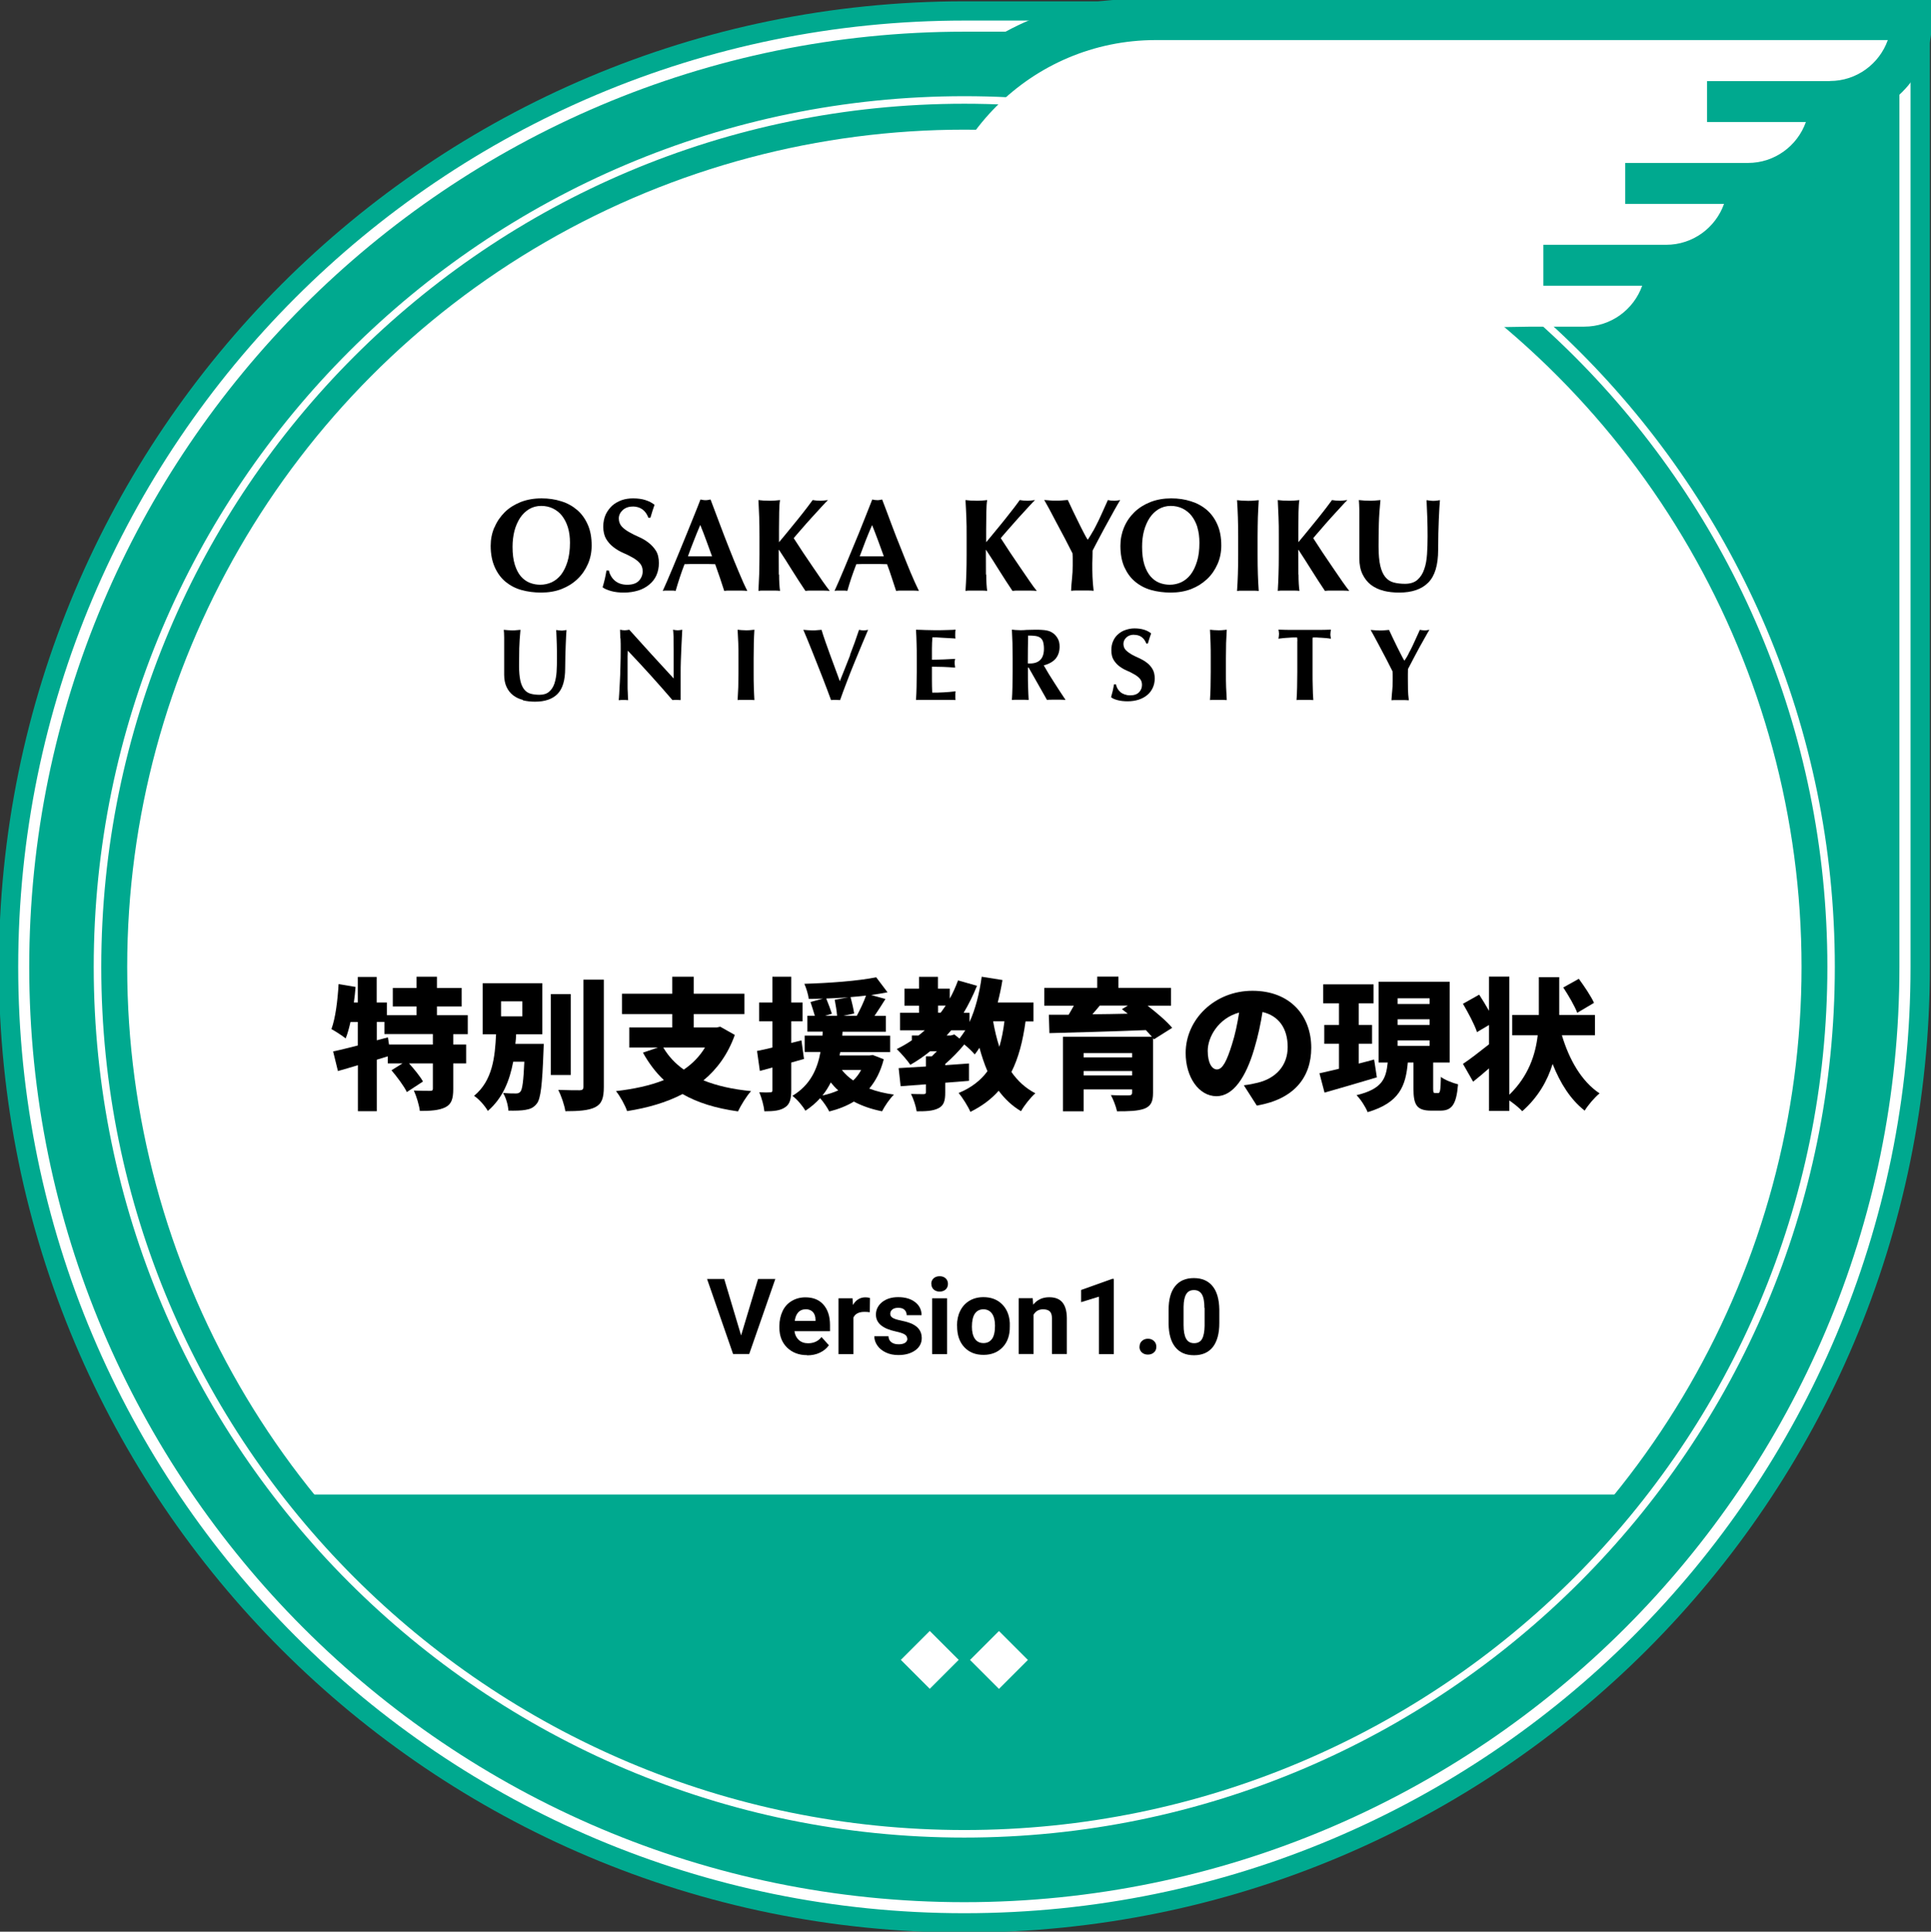 <?xml version="1.0" encoding="UTF-8"?><svg id="_03子ども_人理解" xmlns="http://www.w3.org/2000/svg" viewBox="0 0 204.8 204.85"><rect x="0" y="0" width="204.8" height="204.85" fill="#333333" stroke="none"/><defs><style>.cls-1{fill:none;}.cls-2{fill:#00a98f;}.cls-3{fill:#fff;}</style></defs><g id="_共通"><path class="cls-2" d="m102.28,204.94h0c-56.55,0-102.4-45.85-102.4-102.4H-.12c0-56.55,45.85-102.4,102.4-102.4h102.4s0,102.4,0,102.4c0,56.55-45.85,102.4-102.4,102.4Z"/><path class="cls-3" d="m201.45,3.36v99.18c0,54.69-44.49,99.18-99.18,99.18S3.1,157.22,3.1,102.54,47.59,3.36,102.28,3.36h99.18m1.18-1.18h-100.35C46.86,2.18,1.93,47.11,1.93,102.54h0c0,55.42,44.93,100.35,100.35,100.35h0c55.42,0,100.35-44.93,100.35-100.35V2.18h0Z"/><path class="cls-2" d="m120.18-.08c-15.6,0-28.22,12.62-28.22,28.22v19.54h61.74c0-4.79,3.89-8.68,8.68-8.68h5.64c5.31,0,9.73-3.83,10.67-8.87,4.39-.82,7.87-4.29,8.68-8.68,4.39-.82,7.87-4.29,8.68-8.68,5.04-.94,8.87-5.36,8.87-10.67V-.08h-84.75Z"/><path class="cls-3" d="m194.07,8.6h-13.02v4.34h10.48c-.9,2.53-3.31,4.34-6.14,4.34h-13.02v4.34h10.48c-.9,2.53-3.31,4.34-6.14,4.34h-13.02v4.34h10.48c-.9,2.53-3.31,4.34-6.14,4.34h-5.64c-3.33,0-61.38,1.26-63.69,3.33v-9.84c0-13.17,10.71-23.88,23.88-23.88h77.64c-.9,2.53-3.31,4.34-6.14,4.34Z"/><rect class="cls-1" x="-.12" y=".14" width="204.8" height="204.8"/><circle class="cls-3" cx="102.28" cy="102.54" r="88.79"/><path class="cls-3" d="m102.28,11c50.55,0,91.53,40.98,91.53,91.53s-40.98,91.54-91.53,91.54S10.74,153.09,10.74,102.54,51.73,11,102.28,11m0-.8C51.37,10.2,9.94,51.62,9.94,102.54s41.42,92.33,92.33,92.33,92.33-41.42,92.33-92.33S153.19,10.2,102.28,10.2h0Z"/><path class="cls-2" d="m32.88,158.49c15.99,20.81,41.13,34.22,69.4,34.22s53.41-13.42,69.4-34.22H32.88Z"/><path d="m52.45,55.92c.25-.61.62-1.14,1.08-1.6s1.03-.81,1.69-1.08c.67-.26,1.4-.39,2.22-.39.74,0,1.44.1,2.09.31.65.2,1.2.51,1.68.92.48.41.85.93,1.13,1.56.28.63.41,1.37.41,2.21,0,.7-.13,1.36-.4,1.97-.27.61-.63,1.14-1.11,1.59-.47.45-1.03.8-1.69,1.06-.65.25-1.37.37-2.16.37-.74,0-1.43-.09-2.08-.27-.65-.18-1.21-.48-1.7-.88-.48-.4-.86-.92-1.14-1.55-.28-.63-.43-1.38-.43-2.26,0-.69.13-1.34.39-1.95h0Zm7.78,0c-.15-.48-.36-.88-.62-1.22s-.59-.59-.97-.78c-.38-.18-.79-.27-1.24-.27-.48,0-.91.12-1.28.34-.38.23-.7.54-.96.93-.26.4-.46.86-.6,1.38-.13.53-.2,1.09-.2,1.69,0,.75.08,1.38.24,1.89s.37.92.64,1.24c.27.31.59.54.94.68.36.14.73.21,1.12.21.43,0,.82-.09,1.21-.26.38-.18.72-.45,1-.81.28-.37.51-.83.68-1.39s.26-1.22.26-1.99c0-.61-.07-1.15-.22-1.64h0Z"/><path d="m67.09,53.72c-.43,0-.78.13-1.05.38-.27.25-.41.55-.41.88s.11.63.31.85.47.42.79.6c.31.18.66.35,1.02.51.37.16.71.36,1.02.6.32.24.58.53.8.87.21.34.31.78.31,1.31,0,.46-.09.89-.26,1.28s-.43.72-.76.99c-.32.27-.71.49-1.17.63s-.96.22-1.52.22c-.5,0-.96-.05-1.35-.16-.4-.11-.7-.24-.91-.4.09-.32.18-.62.24-.9.06-.27.12-.57.17-.88h.26c.04.21.11.4.22.58.1.18.23.34.39.48.16.14.35.25.57.33.23.08.48.12.76.12.56,0,.97-.14,1.24-.42.26-.28.4-.62.4-1.01,0-.35-.1-.64-.31-.86-.2-.23-.46-.43-.77-.6-.31-.18-.64-.34-1.01-.5s-.7-.36-1.01-.6c-.31-.24-.56-.52-.77-.86-.2-.34-.31-.78-.31-1.31,0-.48.09-.91.26-1.29.18-.37.41-.68.69-.94.29-.25.62-.44,1-.58.38-.13.78-.19,1.2-.19.5,0,.95.06,1.32.18.38.12.7.29.97.5-.08.22-.15.43-.21.62-.06.2-.14.46-.23.76h-.21c-.3-.8-.86-1.2-1.69-1.2h0Z"/><path d="m79.23,62.66c-.23-.02-.44-.03-.64-.03h-1.19c-.2,0-.4,0-.59.03-.15-.46-.31-.92-.46-1.4-.16-.48-.33-.95-.5-1.43-.3,0-.6-.02-.9-.02-.3,0-.6,0-.89,0-.25,0-.49,0-.73,0-.24,0-.49.01-.73.02-.18.48-.36.95-.51,1.43s-.31.94-.43,1.4c-.12-.02-.22-.03-.33-.03h-.67c-.11,0-.24,0-.37.03.11-.25.26-.58.45-1.01.18-.43.39-.92.62-1.46.23-.54.47-1.12.72-1.74.26-.62.51-1.24.77-1.88.26-.63.51-1.26.76-1.88.25-.62.48-1.19.68-1.72.09.02.18.03.27.05s.17.02.27.02c.09,0,.18,0,.26-.02s.17-.03.27-.05c.3.79.62,1.64.96,2.55s.68,1.79,1.03,2.67c.34.87.68,1.7,1.01,2.48.33.79.62,1.45.9,1.99h0Zm-4.96-6.99c-.24.56-.47,1.11-.68,1.66-.22.55-.43,1.11-.63,1.67h2.56c-.21-.57-.41-1.12-.61-1.67-.2-.55-.41-1.1-.64-1.66h0Z"/><path d="m82.63,60.92c0,.73.04,1.31.1,1.74-.16-.02-.33-.03-.52-.03h-1.26c-.18,0-.36,0-.51.03.03-.58.06-1.17.08-1.78.01-.6.03-1.29.03-2.06v-1.91c0-.78-.01-1.47-.03-2.07-.02-.6-.05-1.2-.08-1.81.16.02.33.03.51.05.19.01.4.02.63.02s.44,0,.63-.02.36-.03.52-.05c-.05.28-.08.7-.09,1.26,0,.56-.02,1.18-.02,1.86v1.35c.31-.37.66-.78,1.02-1.23s.71-.88,1.05-1.29c.34-.42.64-.81.91-1.16.27-.35.47-.62.59-.79.13.02.26.03.39.05.13.01.26.02.39.02s.26,0,.4-.02c.14-.01.28-.03.44-.05-.16.16-.4.41-.73.77-.33.36-.68.74-1.05,1.15s-.73.81-1.06,1.2c-.34.38-.6.69-.79.92.3.46.63.96.99,1.52.37.55.73,1.09,1.09,1.61.36.53.69,1.01,1,1.46.31.44.56.78.74,1-.27-.02-.51-.03-.73-.03h-1.24c-.2,0-.4,0-.61.03-.48-.71-.94-1.43-1.4-2.16-.46-.74-.92-1.47-1.4-2.19h-.03c0,1.01,0,1.89.01,2.62h0Z"/><path d="m97.46,62.66c-.22-.02-.43-.03-.63-.03h-1.19c-.2,0-.4,0-.6.03-.15-.46-.31-.92-.46-1.4s-.32-.95-.5-1.43c-.3,0-.6-.02-.9-.02-.3,0-.6,0-.9,0-.25,0-.49,0-.73,0-.25,0-.49.01-.73.02-.18.48-.36.95-.52,1.43-.16.48-.3.94-.43,1.4-.11-.02-.22-.03-.33-.03h-.67c-.11,0-.23,0-.36.03.11-.25.26-.58.45-1.01.18-.43.39-.92.62-1.46.23-.54.46-1.12.72-1.74.26-.62.52-1.24.78-1.88.25-.63.51-1.26.75-1.88.25-.62.47-1.19.68-1.72.09.02.18.03.26.05.08.01.18.02.27.02s.18,0,.26-.02c.09-.01.18-.03.26-.05.31.79.62,1.64.96,2.55s.68,1.79,1.04,2.67c.34.87.68,1.7,1,2.48.33.79.63,1.45.9,1.99h0Zm-4.96-6.99c-.25.56-.47,1.11-.69,1.66-.21.55-.42,1.11-.63,1.67h2.56c-.2-.57-.41-1.12-.61-1.67-.2-.55-.42-1.1-.64-1.66h0Z"/><path d="m104.6,60.92c0,.73.04,1.31.1,1.74-.16-.02-.33-.03-.52-.03h-1.26c-.19,0-.36,0-.52.03.04-.58.07-1.17.09-1.78.02-.6.03-1.29.03-2.06v-1.91c0-.78,0-1.47-.03-2.07s-.05-1.2-.09-1.81c.16.02.33.03.52.05.18.01.39.02.63.02s.44,0,.63-.02c.19-.01.36-.03.52-.05-.05.28-.08.7-.09,1.26-.01.56-.02,1.18-.02,1.86v1.35c.31-.37.66-.78,1.02-1.23.37-.44.72-.88,1.05-1.29.33-.42.64-.81.91-1.16.27-.35.46-.62.58-.79.13.02.26.03.39.05.13.01.26.02.39.02s.26,0,.4-.02c.13-.01.28-.03.44-.05-.16.16-.4.41-.73.77-.33.36-.68.74-1.05,1.15s-.72.81-1.06,1.2c-.34.38-.6.69-.79.92.3.46.63.96.99,1.52.37.55.73,1.09,1.09,1.61s.69,1.01,1,1.46.55.78.74,1c-.27-.02-.51-.03-.73-.03h-1.24c-.19,0-.4,0-.61.03-.48-.71-.94-1.43-1.4-2.16-.46-.74-.92-1.47-1.4-2.19h-.02c0,1.01,0,1.89.01,2.62h0Z"/><path d="m115.94,56.32c.18-.34.37-.7.55-1.07.18-.37.35-.75.52-1.13.17-.38.33-.74.49-1.09.11.02.21.03.31.05.11.01.22.02.33.02s.22,0,.33-.02.22-.03.34-.05c-.16.26-.36.6-.6,1.03-.24.42-.49.88-.76,1.38-.27.49-.55,1-.82,1.52-.27.51-.53.99-.75,1.43,0,.22,0,.45-.01.68s-.02.46-.02.69c0,.48,0,.95.02,1.42.02.47.06.96.12,1.47-.19-.02-.39-.03-.6-.03h-1.19c-.2,0-.39,0-.6.03.02-.43.05-.87.1-1.32.05-.45.07-.9.07-1.35,0-.21,0-.43,0-.65,0-.22,0-.43-.02-.65-.23-.46-.5-.99-.8-1.56-.31-.58-.6-1.13-.89-1.67-.28-.54-.55-1.03-.78-1.48-.24-.43-.41-.75-.53-.95.22.02.43.03.63.05s.41.02.63.02.42,0,.62-.02.41-.03.62-.05c.16.34.34.73.54,1.15.2.42.4.83.6,1.23.19.4.38.76.55,1.09s.3.57.41.73h.03c.18-.27.37-.58.56-.92h0Z"/><path d="m119.22,55.92c.25-.61.62-1.14,1.09-1.6s1.03-.81,1.7-1.08c.67-.26,1.4-.39,2.21-.39.75,0,1.44.1,2.09.31.65.2,1.21.51,1.69.92.47.41.85.93,1.12,1.56.28.63.41,1.37.41,2.21,0,.7-.13,1.36-.4,1.97-.27.61-.63,1.14-1.11,1.59s-1.03.8-1.69,1.06c-.66.25-1.37.37-2.16.37-.74,0-1.43-.09-2.08-.27-.64-.18-1.21-.48-1.69-.88-.49-.4-.86-.92-1.15-1.55-.28-.63-.42-1.38-.42-2.26,0-.69.13-1.34.38-1.95h0Zm7.78,0c-.15-.48-.36-.88-.62-1.22-.27-.34-.59-.59-.97-.78-.38-.18-.8-.27-1.24-.27-.48,0-.9.12-1.28.34-.38.23-.7.54-.96.93-.26.4-.46.86-.6,1.38s-.2,1.09-.2,1.69c0,.75.08,1.38.24,1.89.16.51.38.92.65,1.24.27.31.58.54.93.68.36.14.73.21,1.12.21.42,0,.82-.09,1.2-.26.38-.18.72-.45,1-.81s.51-.83.68-1.39c.18-.56.26-1.22.26-1.99,0-.61-.07-1.15-.22-1.64h0Z"/><path d="m131.29,54.85c-.02-.6-.05-1.2-.09-1.81.17.02.33.03.52.05.18.01.4.02.63.02s.44,0,.63-.02c.18-.01.36-.03.52-.05-.04.61-.06,1.21-.09,1.81-.01.6-.03,1.29-.03,2.07v1.91c0,.78.01,1.46.03,2.06.02.61.05,1.19.09,1.78-.16-.02-.33-.03-.52-.03h-1.26c-.19,0-.36,0-.52.03.04-.58.07-1.17.09-1.78.02-.6.03-1.29.03-2.06v-1.91c0-.78-.01-1.47-.03-2.07h0Z"/><path d="m137.72,60.92c0,.73.04,1.31.1,1.74-.16-.02-.33-.03-.52-.03h-1.26c-.18,0-.36,0-.52.03.04-.58.06-1.17.08-1.78.02-.6.03-1.29.03-2.06v-1.91c0-.78,0-1.47-.03-2.07-.02-.6-.05-1.2-.08-1.81.16.02.33.03.52.05.19.01.4.02.63.02s.44,0,.62-.02c.19-.01.37-.03.52-.05-.05.28-.07.7-.09,1.26-.01.56-.02,1.18-.02,1.86v1.35c.31-.37.66-.78,1.02-1.23s.72-.88,1.05-1.29c.34-.42.64-.81.91-1.16.27-.35.47-.62.59-.79.13.02.26.03.39.05.14.01.27.02.4.02s.26,0,.4-.02c.13-.01.28-.03.44-.05-.16.16-.41.41-.73.77-.33.36-.68.74-1.05,1.15-.37.41-.72.81-1.05,1.2-.34.38-.6.69-.79.92.3.46.63.96.99,1.52.37.55.73,1.09,1.09,1.61s.69,1.01,1,1.46c.31.44.56.78.74,1-.27-.02-.51-.03-.73-.03h-1.24c-.2,0-.4,0-.61.03-.48-.71-.94-1.43-1.4-2.16-.46-.74-.93-1.47-1.4-2.19h-.03c0,1.01,0,1.89.01,2.62h0Z"/><path d="m146.76,62.65c-.52-.12-.97-.34-1.36-.63-.38-.3-.68-.68-.9-1.14-.22-.46-.33-1.02-.33-1.69,0-.37,0-.71,0-1s0-.57,0-.82,0-.49,0-.73,0-.48,0-.73c0-.75,0-1.36,0-1.83-.01-.47-.03-.82-.05-1.05.19.02.38.03.57.05.2.01.39.02.58.02s.37,0,.57-.02c.19-.01.39-.03.57-.05-.09.9-.15,1.74-.17,2.53-.02.78-.03,1.57-.03,2.37,0,.85.06,1.54.18,2.06.12.53.31.93.54,1.21.24.29.53.47.88.57.35.09.74.14,1.2.14.56,0,1-.14,1.32-.42.32-.28.56-.65.72-1.12.17-.47.26-1,.3-1.6.04-.6.06-1.23.06-1.88s-.01-1.29-.03-1.93-.05-1.28-.08-1.92c.13.02.26.03.38.05s.24.02.34.02c.12,0,.24,0,.35-.02.12-.01.23-.03.35-.05-.01.2-.04.48-.06.83-.02.34-.04.74-.06,1.2-.02.45-.03.95-.05,1.49,0,.55-.02,1.12-.02,1.73,0,1.63-.35,2.79-1.05,3.49-.7.71-1.73,1.06-3.08,1.06-.6,0-1.15-.06-1.67-.19h0Z"/><path d="m55.48,74.23c-.4-.1-.75-.26-1.05-.49-.3-.23-.53-.52-.7-.88-.17-.36-.26-.8-.26-1.31,0-.29,0-.55,0-.77,0-.23,0-.44,0-.64s0-.38,0-.56,0-.37,0-.56c0-.59,0-1.06,0-1.42,0-.36-.02-.63-.04-.81.15.01.3.02.45.04.15,0,.3.02.44.02s.3,0,.44-.02c.15-.01.3-.02.44-.04-.07.7-.11,1.36-.13,1.96-.01.6-.02,1.22-.02,1.84,0,.66.05,1.19.14,1.6.09.4.24.72.42.94.18.22.41.37.68.44.27.07.58.11.93.11.43,0,.78-.11,1.02-.33.25-.21.44-.5.56-.86.12-.37.2-.78.23-1.24.03-.47.04-.95.04-1.46s0-.99-.02-1.49c-.01-.49-.04-.99-.06-1.49.1.01.2.02.29.04.09,0,.18.02.26.02.1,0,.18,0,.27-.02.09-.01.18-.02.27-.04,0,.16-.03.37-.04.64-.01.27-.03.58-.04.93s-.03.74-.04,1.16c-.01.43-.02.87-.02,1.34,0,1.26-.27,2.16-.81,2.71s-1.34.82-2.39.82c-.46,0-.9-.05-1.3-.15h0Z"/><path d="m65.79,67.68c-.01-.34-.02-.64-.03-.9.2.04.37.06.49.06s.29-.02.49-.06c.79.87,1.56,1.73,2.34,2.59.77.85,1.56,1.71,2.37,2.58v-2c0-.36,0-.7,0-1.05,0-.35,0-.66-.01-.95,0-.29,0-.54-.02-.74-.01-.21-.02-.36-.04-.43.2.04.37.06.49.06s.29-.02.49-.06c-.04.66-.07,1.25-.09,1.79s-.04,1.03-.06,1.5-.02.93-.02,1.4c0,.46,0,.95,0,1.47v1.3c-.14-.01-.29-.02-.44-.02-.16,0-.3,0-.43.02-1.49-1.73-3.07-3.49-4.74-5.24,0,.21-.01.42-.02.63,0,.21,0,.42,0,.64v1.26c0,.43,0,.8,0,1.11,0,.31,0,.56.02.77,0,.21.01.38.02.52,0,.13.01.24.02.32-.09-.01-.18-.02-.26-.02h-.25c-.16,0-.33,0-.49.02.01-.06.03-.26.05-.62.02-.35.05-.79.07-1.29.03-.51.05-1.06.06-1.66.02-.6.03-1.17.03-1.72,0-.5,0-.92-.02-1.26h0Z"/><path d="m78.3,68.19c-.02-.47-.04-.93-.07-1.41.12.01.26.02.4.04.14,0,.31.02.49.02s.34,0,.49-.02c.14-.01.28-.02.4-.04-.03.47-.05.94-.06,1.41s-.02,1-.02,1.6v1.48c0,.6,0,1.13.02,1.6.01.47.04.92.06,1.37-.12-.01-.26-.02-.4-.02h-.98c-.14,0-.28,0-.4.02.03-.45.05-.91.07-1.37.01-.47.02-1,.02-1.6v-1.48c0-.6,0-1.13-.02-1.6h0Z"/><path d="m90.15,69.46c.36-.92.68-1.82.96-2.67.18.04.34.06.48.06s.3-.02.48-.06c-.18.43-.4.94-.65,1.54-.25.6-.52,1.24-.79,1.91-.28.68-.55,1.36-.81,2.05-.27.69-.51,1.35-.72,1.95-.14-.01-.31-.02-.48-.02s-.33,0-.48.02c-.11-.29-.24-.64-.39-1.05-.16-.42-.32-.85-.5-1.31-.18-.47-.37-.94-.56-1.42-.19-.48-.38-.95-.56-1.41s-.35-.87-.51-1.26c-.16-.39-.3-.73-.42-1,.17.01.33.02.49.04.16,0,.32.02.49.02s.32,0,.47-.02c.16-.01.32-.02.48-.04.12.4.26.83.42,1.28.16.45.32.91.49,1.37.17.46.34.93.52,1.41.17.47.35.93.51,1.39.37-.92.74-1.84,1.1-2.77h0Z"/><path d="m97.21,68.19c-.01-.47-.03-.93-.06-1.41.33,0,.65.02.97.03s.64.02.97.02c.53,0,1.01,0,1.42-.02.42-.01.7-.02.84-.04-.03.12-.04.27-.04.46,0,.11,0,.2,0,.27,0,.06.02.13.03.21-.21-.01-.44-.03-.69-.04-.25-.02-.49-.03-.73-.04-.23-.02-.45-.03-.63-.04-.19,0-.32,0-.4,0-.03.4-.05.79-.05,1.18,0,.4,0,.79,0,1.19.47,0,.89-.02,1.28-.03.38-.02.77-.04,1.18-.06-.02.12-.03.21-.05.28,0,.06,0,.13,0,.2,0,.06,0,.12.02.18,0,.06.02.15.03.27-.82-.07-1.65-.1-2.46-.1,0,.23,0,.47,0,.69,0,.24,0,.47,0,.7,0,.47.01.92.03,1.36.42,0,.82,0,1.23-.03.42-.02.83-.06,1.25-.11-.01.08-.02.15-.03.22,0,.06,0,.15,0,.27s0,.21,0,.27c0,.06.02.12.03.16-.19,0-.43-.01-.72-.01-.29,0-.68,0-1.18,0h-1.72c-.16,0-.28,0-.37,0-.08,0-.15,0-.21.01.03-.45.05-.91.06-1.37,0-.47.02-1,.02-1.6v-1.48c0-.6,0-1.13-.02-1.6h0Z"/><path d="m109.02,70.82v.44c0,.6,0,1.13.02,1.6.01.47.04.92.06,1.37-.12-.01-.25-.02-.4-.02h-.98c-.14,0-.28,0-.4.02.03-.45.05-.91.06-1.37,0-.47.02-1,.02-1.6v-1.48c0-.6-.01-1.13-.02-1.6-.02-.47-.04-.93-.06-1.41.12.01.26.02.4.04.15,0,.31.02.49.02.19,0,.42,0,.67-.03.25-.01.55-.02.92-.02.27,0,.51,0,.71.02.19.01.36.03.5.06.14.03.26.06.37.11.1.05.2.1.3.17.22.16.39.36.51.59.13.23.19.51.19.84,0,.53-.15.96-.43,1.29-.29.33-.71.56-1.25.7.35.62.72,1.23,1.12,1.84.39.62.79,1.22,1.19,1.82-.17-.01-.33-.02-.49-.02h-.99c-.16,0-.32,0-.49.02l-1.94-3.42h-.1Zm1.61-2.76c-.06-.19-.17-.33-.3-.43-.14-.1-.31-.16-.52-.19-.21-.03-.47-.04-.77-.04-.02.98-.03,1.97-.03,2.95.04,0,.08.01.12.01.04,0,.07,0,.11,0,.48,0,.85-.13,1.1-.39.25-.25.38-.65.38-1.17,0-.32-.04-.57-.1-.76h0Z"/><path d="m120.27,67.31c-.33,0-.61.1-.81.29s-.31.42-.31.68.09.49.25.66c.17.17.37.32.61.46.25.13.51.27.8.39.28.13.55.28.8.47.25.18.45.41.61.67.16.26.25.6.25,1.02,0,.36-.07.69-.21.99s-.33.56-.59.77c-.25.21-.55.37-.91.49-.35.11-.74.17-1.17.17-.39,0-.74-.04-1.05-.12-.31-.08-.54-.18-.7-.31.07-.25.13-.49.18-.69.05-.21.09-.44.13-.68h.21c.03.16.08.31.16.45.08.13.18.26.31.37.12.11.27.19.44.25.17.06.37.1.58.1.43,0,.75-.11.96-.33s.31-.48.31-.78c0-.28-.08-.5-.24-.67-.16-.18-.36-.33-.6-.46-.23-.14-.5-.27-.78-.39-.29-.12-.55-.28-.79-.46-.24-.18-.43-.4-.6-.67-.16-.26-.24-.6-.24-1.02,0-.37.06-.71.2-1,.13-.29.31-.53.54-.72.23-.2.49-.35.78-.44.3-.1.6-.16.93-.16.39,0,.73.05,1.02.14.3.09.55.23.75.39-.06.17-.12.33-.17.49-.05.15-.11.35-.18.59h-.16c-.24-.62-.67-.93-1.32-.93h0Z"/><path d="m128.39,68.19c-.01-.47-.04-.93-.06-1.41.12.01.25.02.4.04.14,0,.31.02.49.02s.34,0,.49-.02c.14-.01.28-.02.4-.04-.03.47-.05.94-.07,1.41-.01.47-.02,1-.02,1.6v1.48c0,.6,0,1.13.02,1.6.02.47.04.92.07,1.37-.12-.01-.26-.02-.4-.02h-.98c-.15,0-.28,0-.4.02.03-.45.05-.91.06-1.37.01-.47.02-1,.02-1.6v-1.48c0-.6,0-1.13-.02-1.6h0Z"/><path d="m137.6,67.98c0-.18-.02-.3-.03-.38-.11,0-.25,0-.4,0-.16,0-.33.02-.51.03-.18,0-.37.03-.55.04-.19.02-.37.04-.52.06.01-.08.03-.16.04-.24s.02-.16.02-.24c0-.08,0-.16-.02-.24,0-.08-.02-.16-.04-.24.25,0,.47.01.67.02.2,0,.4.01.61.01.21,0,.43,0,.67,0,.25,0,.54,0,.87,0s.63,0,.88,0c.24,0,.46,0,.66,0,.21,0,.4,0,.59-.01.19,0,.4-.01.62-.02-.01.08-.02.16-.04.24,0,.08-.02.16-.02.24,0,.08,0,.16.02.24.01.08.02.16.04.24-.14-.02-.31-.04-.49-.06-.18-.01-.36-.03-.54-.04-.18,0-.34-.02-.5-.03-.16,0-.29,0-.4,0,0,.04-.01.09-.02.15,0,.06,0,.14,0,.23v3.29c0,.6,0,1.13.02,1.6,0,.47.03.92.06,1.37-.12-.01-.25-.02-.4-.02h-.98c-.14,0-.28,0-.4.02.03-.45.05-.91.06-1.37.01-.47.02-1,.02-1.6v-2.71c0-.21,0-.4,0-.58h0Z"/><path d="m149.38,69.33c.15-.26.29-.54.43-.83.13-.29.27-.58.4-.87.13-.3.26-.57.38-.84.08.01.16.02.24.04.08,0,.17.02.26.02s.17,0,.25-.02c.08-.01.17-.02.26-.04-.12.2-.28.47-.46.8-.18.33-.38.69-.6,1.07-.21.38-.42.78-.63,1.18-.21.4-.41.77-.58,1.11,0,.18,0,.35-.01.53,0,.18,0,.36,0,.54,0,.37,0,.73.01,1.1.01.36.04.74.09,1.14-.15-.01-.31-.02-.46-.02h-.92c-.15,0-.31,0-.46.02.02-.33.04-.67.08-1.02s.05-.69.05-1.05v-.5c0-.17,0-.34-.02-.5-.18-.37-.39-.77-.62-1.22-.24-.44-.47-.88-.68-1.29-.22-.42-.42-.8-.61-1.14-.19-.34-.32-.58-.41-.74.17.01.33.02.49.04.16,0,.32.02.49.02s.33,0,.48-.02c.16-.01.31-.02.49-.04.12.27.26.56.42.89.16.32.31.64.46.95.15.31.29.59.43.85.13.25.23.44.31.56h.02c.15-.21.29-.44.43-.71h0Z"/><g id="_アウトライン"><path d="m78.6,141.62l1.8-5.99h1.83l-2.77,7.96h-1.71l-2.76-7.96h1.82l1.79,5.99Z"/><path d="m85.6,143.71c-.87,0-1.57-.27-2.12-.8-.54-.53-.82-1.24-.82-2.13v-.15c0-.59.12-1.12.34-1.59s.55-.83.98-1.08c.42-.25.9-.38,1.44-.38.81,0,1.45.25,1.91.77s.7,1.23.7,2.17v.65h-3.77c.05.39.21.7.46.93s.58.35.98.35c.61,0,1.08-.22,1.43-.66l.78.87c-.24.34-.56.6-.96.79-.4.19-.85.28-1.35.28Zm-.18-4.86c-.31,0-.57.11-.76.32-.19.21-.32.52-.37.91h2.2v-.13c0-.35-.1-.62-.28-.82-.18-.19-.44-.29-.78-.29Z"/><path d="m92.26,139.16c-.21-.03-.4-.04-.57-.04-.6,0-.99.2-1.18.61v3.87h-1.58v-5.92h1.49l.04.71c.32-.54.76-.81,1.32-.81.17,0,.34.02.49.07l-.02,1.52Z"/><path d="m96.22,141.96c0-.19-.1-.35-.29-.46s-.5-.21-.92-.3c-1.41-.3-2.11-.89-2.11-1.79,0-.53.22-.96.65-1.32.44-.35,1.01-.53,1.71-.53.75,0,1.35.18,1.8.53s.68.81.68,1.38h-1.58c0-.23-.07-.41-.22-.56-.15-.15-.37-.22-.68-.22-.27,0-.47.06-.62.18-.15.12-.22.27-.22.46,0,.17.08.32.25.42.17.11.45.2.84.28.39.08.73.17,1,.27.83.31,1.25.84,1.25,1.59,0,.54-.23.98-.69,1.31-.46.33-1.06.5-1.79.5-.5,0-.94-.09-1.32-.27s-.69-.42-.9-.73c-.22-.31-.33-.64-.33-1h1.5c.01.28.12.5.31.64.19.15.45.22.78.22.3,0,.53-.06.69-.17.16-.12.23-.27.23-.45Z"/><path d="m98.77,136.15c0-.24.08-.43.24-.58.16-.15.38-.23.65-.23s.48.08.64.23c.16.15.24.35.24.58s-.08.44-.24.59c-.16.15-.38.23-.64.23s-.48-.08-.64-.23c-.16-.15-.24-.35-.24-.59Zm1.68,7.45h-1.59v-5.92h1.59v5.92Z"/><path d="m101.5,140.58c0-.59.11-1.11.34-1.57.23-.46.55-.81.98-1.07.42-.25.92-.38,1.48-.38.8,0,1.45.24,1.96.73.5.49.79,1.15.84,1.99v.4c.01.91-.24,1.64-.75,2.18s-1.19.82-2.04.82-1.53-.27-2.04-.82-.76-1.29-.76-2.23v-.07Zm1.58.11c0,.56.11.99.32,1.29.21.3.51.45.91.45s.68-.15.9-.44c.21-.29.32-.76.32-1.41,0-.55-.11-.98-.32-1.28-.22-.3-.52-.45-.91-.45s-.69.15-.9.45c-.21.3-.32.77-.32,1.4Z"/><path d="m109.53,137.68l.05.68c.42-.53.99-.79,1.7-.79.63,0,1.09.18,1.4.55.31.37.46.92.47,1.65v3.82h-1.58v-3.78c0-.34-.07-.58-.22-.73s-.39-.23-.73-.23c-.44,0-.78.19-1,.57v4.17h-1.58v-5.92h1.49Z"/><path d="m118.13,143.6h-1.58v-6.09l-1.89.58v-1.29l3.3-1.18h.17v7.97Z"/><path d="m120.86,142.82c0-.25.08-.46.25-.61.17-.16.38-.24.64-.24s.47.08.64.24c.17.16.25.36.25.61s-.08.45-.25.6c-.17.15-.38.23-.65.23s-.47-.08-.64-.23c-.17-.16-.25-.36-.25-.6Z"/><path d="m129.32,140.31c0,1.1-.23,1.94-.68,2.53-.46.58-1.12.88-2,.88s-1.53-.29-1.99-.86c-.46-.57-.69-1.39-.71-2.46v-1.47c0-1.11.23-1.96.69-2.53.46-.58,1.13-.86,1.99-.86s1.53.29,1.99.86.69,1.39.71,2.46v1.47Zm-1.58-1.61c0-.66-.09-1.14-.27-1.44-.18-.3-.46-.45-.84-.45s-.65.14-.82.43c-.18.29-.27.73-.28,1.34v1.94c0,.65.09,1.13.27,1.45.18.32.46.47.85.47s.67-.15.84-.45c.17-.3.26-.77.27-1.39v-1.89Z"/></g></g><g id="_03_R4_004_特別支援現状"><g id="_2"><rect class="cls-3" x="96.44" y="173.86" width="4.34" height="4.34" transform="translate(-95.59 121.28) rotate(-45)"/><rect class="cls-3" x="103.78" y="173.86" width="4.34" height="4.34" transform="translate(-93.44 126.48) rotate(-45)"/></g><path d="m48.07,109.66v1.11h1.37v2h-1.37v2.71c0,1.04-.18,1.62-.85,1.95-.68.33-1.56.38-2.69.38-.08-.63-.36-1.56-.64-2.16.64.03,1.47.03,1.71.03s.31-.04.31-.24v-2.67h-2.53c.55.61,1.18,1.38,1.48,1.92l-1.71,1.12c-.3-.63-1.04-1.61-1.63-2.31l1.17-.73h-1.56v-.75l-1.17.36v5.46h-2v-4.88c-.75.23-1.47.44-2.12.62l-.51-2.08c.74-.15,1.63-.38,2.62-.63v-2.49h-.78c-.15.66-.31,1.25-.51,1.74-.33-.27-1.09-.76-1.51-.99.43-1.17.66-3.03.76-4.77l1.8.3c-.04.54-.1,1.09-.18,1.65h.42v-2.71h2v2.71h1.08v1.35h3.15v-.93h-2.52v-1.96h2.52v-1.19h2.16v1.19h2.62v1.96h-2.62v.93h3.27v2.01h-1.54Zm-2.16,0h-5.14v-1.29h-.81v1.95l1.18-.31.12.76h4.65v-1.11Z"/><path d="m57.67,110.72s-.02.52-.03.76c-.13,3.55-.29,5.04-.71,5.56-.34.44-.72.58-1.21.66-.42.08-1.09.09-1.8.08-.03-.57-.25-1.37-.57-1.88.55.06,1.08.06,1.35.06.21,0,.36-.03.5-.2.2-.24.32-1.11.41-3.17h-1.18c-.38,2-1.1,3.85-2.69,5.22-.31-.54-.93-1.25-1.46-1.6,1.97-1.62,2.22-4.14,2.33-6.53h-1.42v-5.41h6.33v5.41h-2.78c-.01.35-.04.68-.08,1.02h3.02Zm-4.53-2.94h2.26v-1.59h-2.26v1.59Zm7.39,6.22h-2.11v-8.58h2.11v8.58Zm3.51-10.11v11.37c0,1.21-.22,1.8-.92,2.16-.7.35-1.78.42-3.16.42-.09-.63-.44-1.65-.75-2.26.94.04,1.93.04,2.26.04.29,0,.41-.09.41-.38v-11.35h2.16Z"/><path d="m77.93,109.76c-.72,2.02-1.86,3.6-3.32,4.81,1.41.57,3.09.95,5.05,1.14-.48.51-1.09,1.52-1.39,2.15-2.37-.33-4.3-.93-5.88-1.84-1.72.9-3.72,1.47-5.88,1.81-.19-.58-.76-1.62-1.18-2.12,1.89-.22,3.6-.58,5.08-1.17-.86-.81-1.59-1.78-2.22-2.91l1.59-.54h-3.04v-2.13h4.56v-1.42h-5.33v-2.16h5.33v-1.8h2.28v1.8h5.37v2.16h-5.37v1.42h2.43l.38-.08,1.54.87Zm-7.58,1.33c.54.92,1.26,1.69,2.17,2.34.92-.62,1.68-1.4,2.25-2.34h-4.42Z"/><path d="m85.27,112.3c-.45.12-.9.25-1.35.38v2.92c0,.94-.15,1.5-.66,1.83-.51.35-1.2.42-2.19.42-.05-.54-.29-1.44-.54-2.02.48.03.97.03,1.15.01.18,0,.24-.04.24-.24v-2.39l-1.33.36-.3-2.12c.46-.09,1.04-.21,1.63-.36v-2.78h-1.41v-2h1.41v-2.73h2v2.73h1.2v2h-1.2v2.29l1.08-.27.27,1.95Zm8.46.03c-.33,1.29-.86,2.31-1.54,3.11.78.3,1.67.51,2.62.64-.44.42-.99,1.23-1.26,1.77-1.12-.22-2.12-.57-2.99-1.03-.76.46-1.65.81-2.61,1.05-.18-.38-.61-1.02-.97-1.41-.43.48-.95.93-1.56,1.33-.29-.51-.87-1.2-1.38-1.58,1.92-1.15,2.65-2.86,2.98-4.65h-1.68v-1.74h1.89l.03-.42h-1.63v-1.68h.79c-.12-.43-.32-1.02-.46-1.46l1.32-.36c-.51.02-1.02.03-1.51.03-.04-.46-.27-1.17-.46-1.6,2.67-.08,5.68-.3,7.62-.69l1.2,1.59c-.54.11-1.12.2-1.74.29l1.52.42c-.39.62-.79,1.25-1.16,1.79h1.2v1.68h-4.59l-.03.42h5.08v1.74h-5.29l-.08.36h3.18l.34-.05,1.17.45Zm-4.83,3.3c-.29-.25-.54-.54-.79-.84-.24.48-.53.95-.88,1.38.62-.13,1.17-.31,1.68-.54Zm1.16-9.87c-.81.06-1.62.1-2.43.13.21.51.46,1.18.6,1.61l-.72.22h1.27c-.03-.46-.15-1.17-.25-1.7l1.53-.27Zm-.77,7.71c.33.42.72.78,1.2,1.11.33-.31.62-.69.84-1.11h-2.04Zm1.58-5.75c.34-.62.74-1.46.98-2.14-.54.06-1.08.12-1.64.16.15.56.32,1.29.38,1.74l-1.14.24h1.42Z"/><path d="m108.77,108.31c-.29,2.12-.75,3.88-1.5,5.37.66.94,1.49,1.72,2.54,2.26-.5.43-1.19,1.3-1.52,1.9-.96-.57-1.72-1.3-2.37-2.17-.79.9-1.79,1.64-3,2.24-.21-.51-.84-1.53-1.25-2,1.33-.55,2.33-1.32,3.06-2.31-.33-.77-.61-1.61-.85-2.49-.15.25-.32.48-.5.71-.23-.27-.67-.71-1.11-1.06-.57.7-1.3,1.45-2.02,2.07v.13c.84-.06,1.69-.12,2.52-.18v1.84c-.83.08-1.68.13-2.52.2v1.05c0,.88-.15,1.38-.75,1.67-.6.29-1.33.31-2.28.31-.08-.55-.34-1.33-.6-1.84.5.02,1.15.02,1.33.02.19,0,.25-.04.25-.21v-.83l-2.68.2-.21-1.92c.82-.05,1.81-.11,2.89-.17v-1.08h.63c.18-.17.36-.35.54-.54h-.72c-.66.54-1.37,1.02-2.1,1.44-.28-.43-1.02-1.27-1.44-1.67.55-.27,1.09-.58,1.6-.93v-.51h.71c.23-.18.45-.36.66-.55h-2.62v-1.86h2.01v-.75h-1.54v-1.81h1.54v-1.25h2.01v1.25h1.25v1.06c.35-.62.63-1.26.88-1.93l2.01.57c-.41,1.02-.89,1.98-1.42,2.87h.63v.97c.63-1.38,1.05-3.06,1.29-4.8l2.2.35c-.13.81-.3,1.6-.5,2.38h3.79v2.01h-.85Zm-9.29-.92h.29c.18-.24.36-.5.53-.75h-.81v.75Zm1.74,2.31l.54.44c.21-.27.42-.57.62-.88h-1.5c-.17.19-.32.38-.48.55h.44l.39-.11Zm4.11-1.39c.17.95.38,1.86.66,2.7.24-.81.42-1.71.54-2.7h-1.2Z"/><path d="m122.38,110.21l-.09-.12v5.79c0,.98-.24,1.43-.94,1.7-.71.25-1.65.27-2.88.27-.11-.52-.39-1.24-.65-1.72.65.04,1.67.04,1.89.03.27,0,.36-.08.36-.29v-.34h-5.14v2.32h-2.19v-7.9h9.43c-.18-.22-.4-.45-.64-.71-3.71.15-7.6.25-10.23.32l-.06-1.95h2.1c.19-.33.38-.64.55-.96h-3.13v-1.89h5.61v-1.19h2.25v1.19h5.58v1.89h-2.49c.98.76,2.03,1.65,2.61,2.35l-1.94,1.22Zm-7.45,1.47v.45h5.14v-.45h-5.14Zm5.14,2.37v-.47h-5.14v.47h5.14Zm-3.43-7.41c-.25.32-.53.62-.78.92,1.2-.01,2.47-.03,3.75-.06-.21-.17-.42-.33-.62-.48l.63-.38h-2.98Z"/><path d="m133.3,117.25l-1.38-2.16c.63-.07,1.04-.17,1.47-.27,1.91-.46,3.18-1.8,3.18-3.78s-.94-3.31-2.67-3.72c-.19,1.21-.46,2.52-.88,3.92-.88,3-2.23,5.01-4,5.01-1.86,0-3.27-2.01-3.27-4.58,0-3.57,3.08-6.6,7.08-6.6s6.24,2.64,6.24,6.04c0,3.17-1.86,5.47-5.76,6.13Zm-4.23-3.84c.6,0,1.05-.92,1.59-2.65.33-1.02.58-2.21.76-3.38-2.22.6-3.33,2.62-3.33,4.05,0,1.3.45,1.98.98,1.98Z"/><path d="m146.03,114.25c-1.89.57-3.95,1.16-5.55,1.62l-.54-2.05c.58-.12,1.3-.3,2.07-.48v-2.65h-1.56v-2h1.56v-2.29h-1.67v-2.01h5.34v2.01h-1.57v2.29h1.41v2h-1.41v2.1c.54-.13,1.09-.29,1.63-.43l.29,1.9Zm6.49,1.67c.21,0,.27-.24.3-1.72.41.33,1.28.66,1.82.79-.18,2.17-.67,2.79-1.88,2.79h-.96c-1.56,0-1.89-.62-1.89-2.37v-2.73h-.6c-.22,2.47-.87,4.26-4.26,5.26-.21-.54-.75-1.38-1.18-1.8,2.77-.66,3.13-1.79,3.31-3.46h-.97v-8.57h7.54v8.57h-1.75v2.71c0,.48.03.52.21.52h.31Zm-4.29-9.45h3.39v-.6h-3.39v.6Zm0,2.22h3.39v-.6h-3.39v.6Zm0,2.22h3.39v-.58h-3.39v.58Z"/><path d="m165.65,109.78c.77,2.57,2.07,4.89,4,6.17-.51.41-1.23,1.25-1.58,1.83-1.51-1.19-2.59-2.9-3.4-4.95-.55,1.79-1.54,3.53-3.22,5.01-.33-.36-.87-.79-1.37-1.14v1.11h-2.16v-4.51c-.57.5-1.14.98-1.68,1.41l-1.08-1.89c.71-.46,1.72-1.25,2.76-2.07v-2.05l-1.27.75c-.26-.79-.93-2.05-1.49-3l1.72-.97c.33.51.71,1.12,1.04,1.71v-3.62h2.16v12.52c2.04-1.98,2.77-4.25,3.01-6.3h-2.71v-2.16h2.83v-4h2.16v4h3.79v2.16h-3.53Zm1.63-2.38c-.27-.72-.93-1.84-1.48-2.68l1.65-.92c.57.78,1.29,1.84,1.61,2.55l-1.77,1.05Z"/></g></svg>